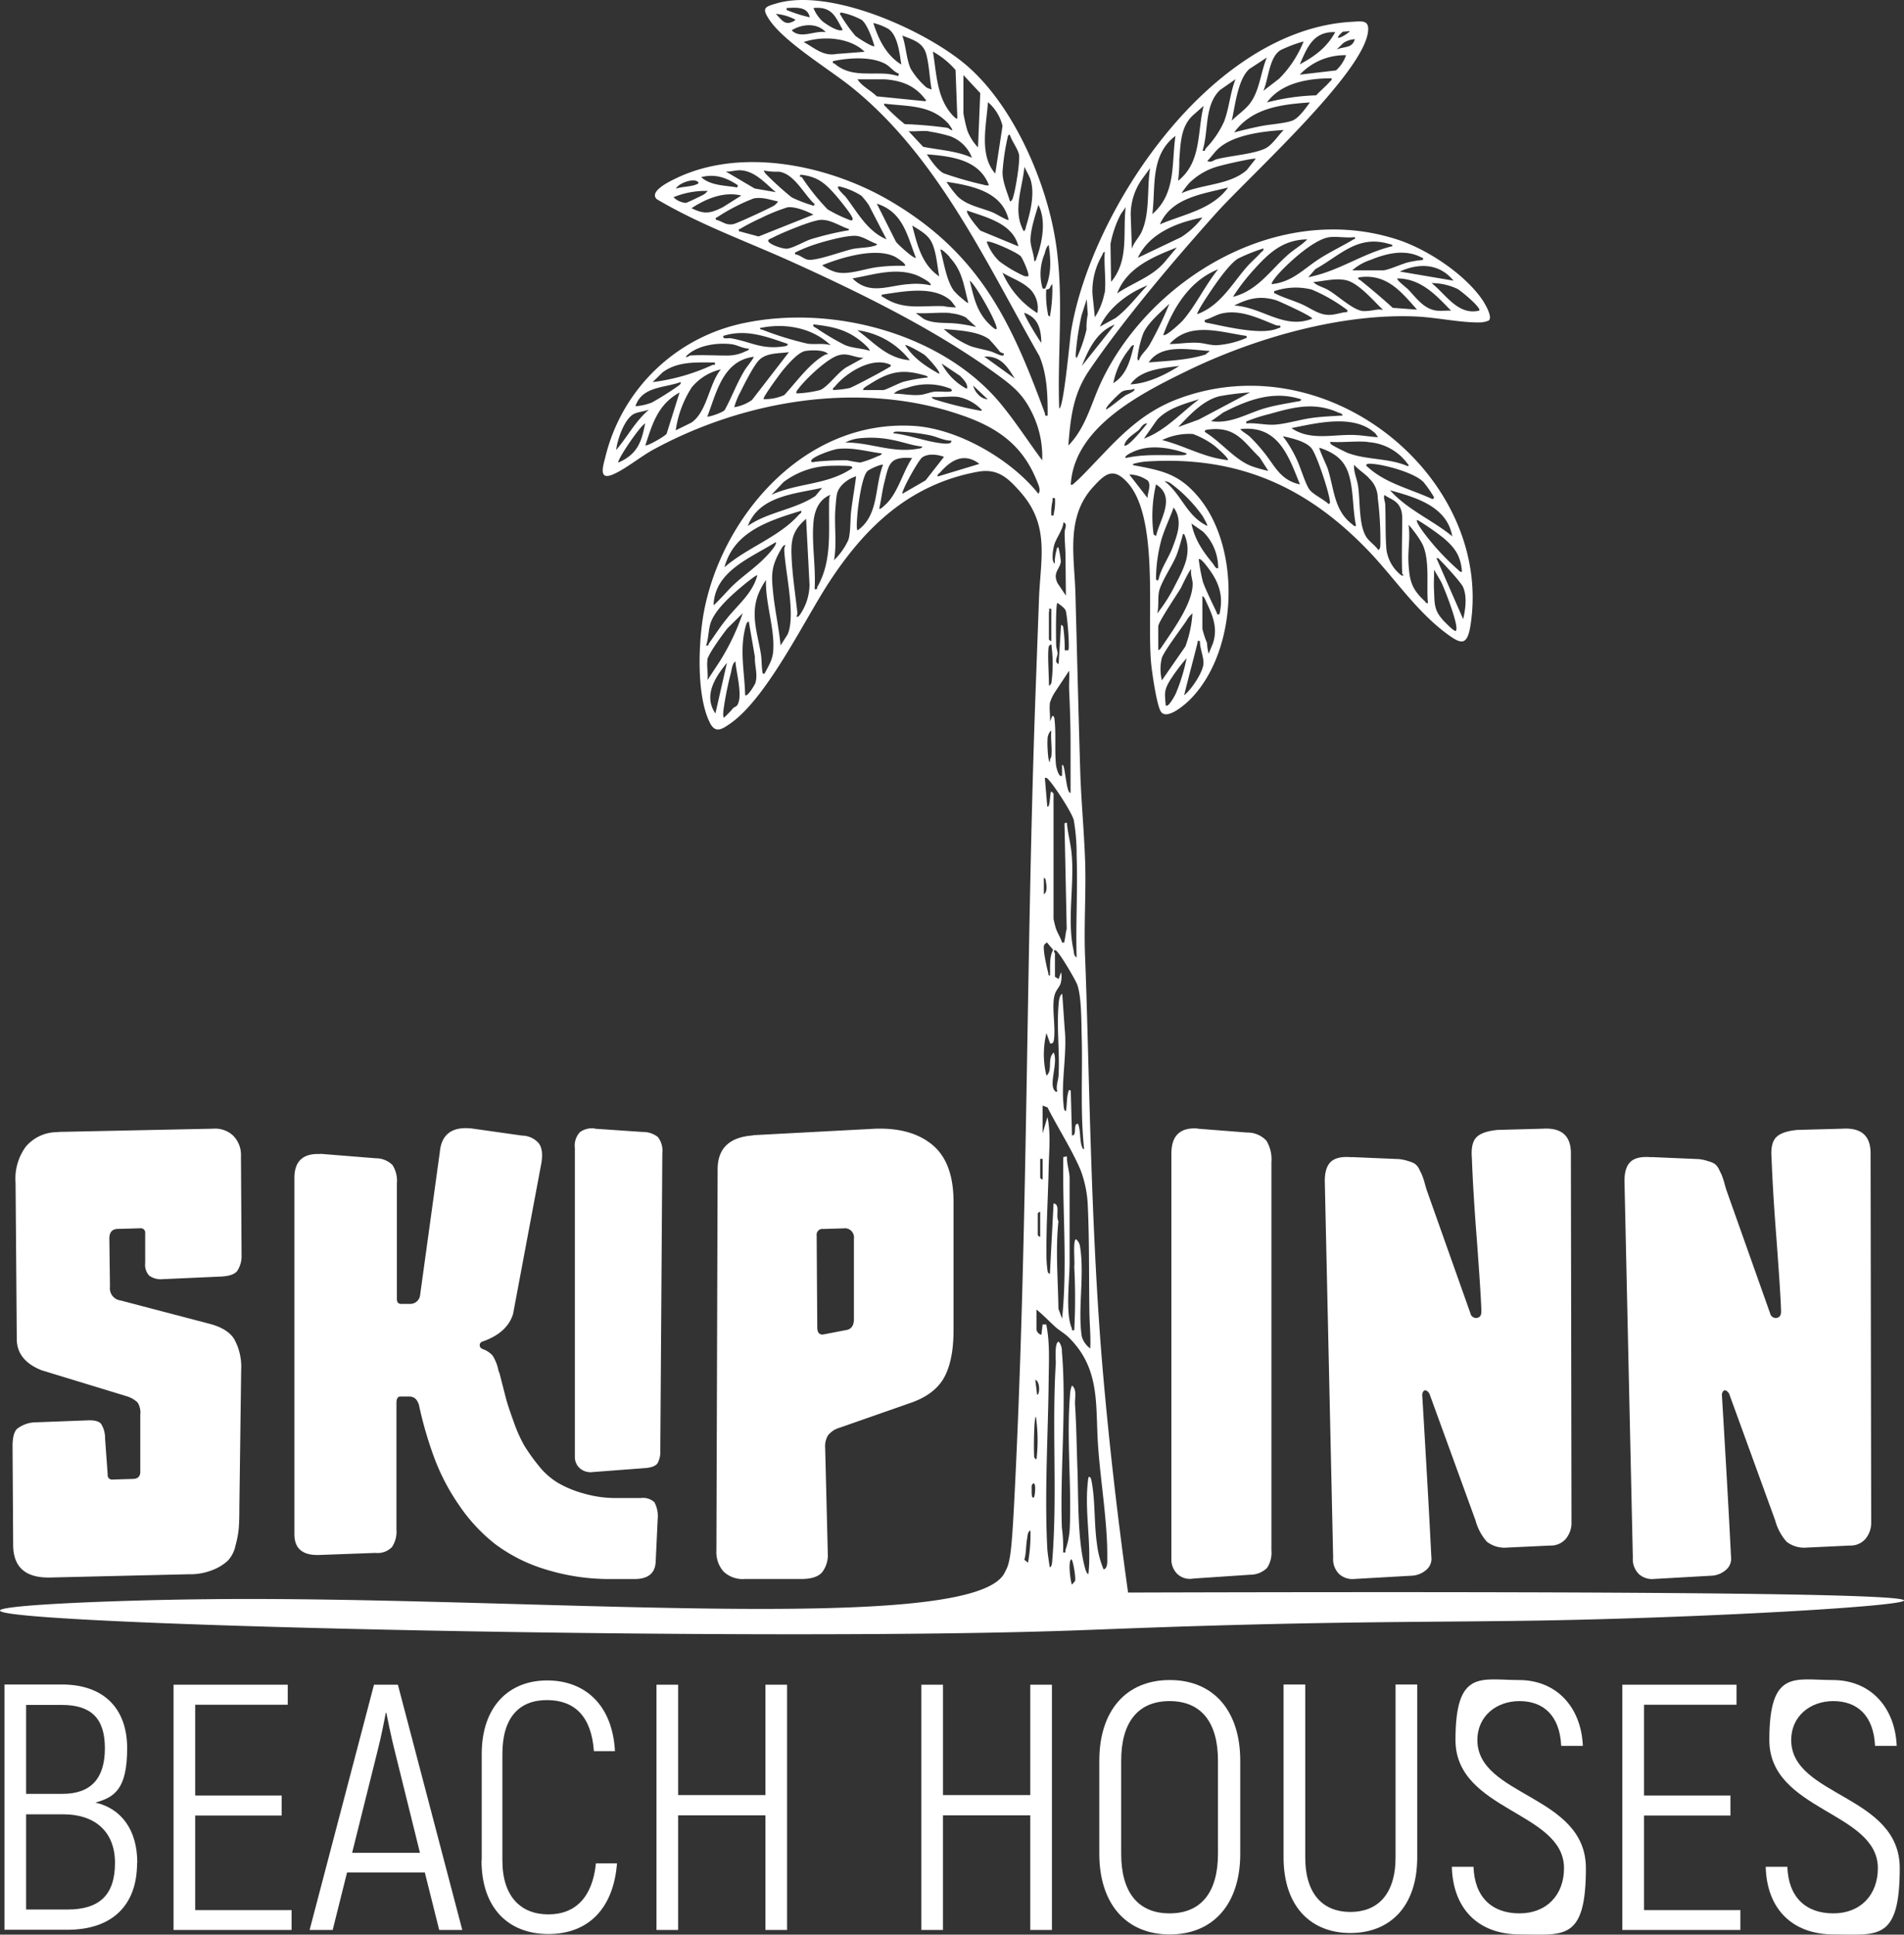 <svg xmlns="http://www.w3.org/2000/svg" width="363.429" height="369.174" viewBox="0 0 363.429 369.174">
  <rect x="0" y="0" width="363.429" height="369.174" fill="#333333" stroke="none"/>
  <g id="Skip-Inn-Beachhouses_logo-White" transform="translate(0 -0.036)">
    <g id="Graphic_Elements" transform="translate(0 0.036)">
      <g id="Group_3" data-name="Group 3" transform="translate(0 0)">
        <path id="Path_1" data-name="Path 1" d="M0,307.37c0-1.121,23.615-2.01,39.385-2.164,60.217-.7,145.828,7.112,152.321-4.947l.5-1c.812-2.01,1.044-5.256,1.7-19.093,2.28-48.854,1.971-97.785,3.71-146.678.232-6.377.464-12.716.7-19.093.271-7.691,2.164-14.069-3.594-20.523-2.28-2.59-4.252-4.483-8-3.826-13.334,2.4-21.876,10.938-28.6,21.3-4.715,7.266-11.827,22.031-18.823,26.823-1.507,1.044-2.744,1.817-3.749-.116-2.706-5.218-2.242-15.769-1.16-21.412,3.44-17.934,19.055-36.641,40.08-35.326,8.542.541,18.668,6.532,23.731,12.948.58-.7-.077-1.933-.387-2.706-2.744-6.648-7.46-9.972-14.378-12.329C164.225,72.607,142,76.4,124.647,85.865c-2.4,1.314-5.45,3.826-7.769,4.754-2.744,1.121-1.7-1.855-1.314-3.44a34.379,34.379,0,0,1,26.514-25.509c17.277-3.594,38.3,2.28,49.163,15.692,2.744,3.363,5.1,7.034,7.691,10.513a18.848,18.848,0,0,0-2.126-9.431c-1.585-3.131-3.363-4.638-6.145-6.687-11.788-8.658-26.2-15.731-39.694-21.837-8.58-3.865-17.509-7.073-25.587-11.866-1.546-1.391,2.126-3.247,3.247-3.788,12.677-6.377,29.684-2.706,41.317,4.136,17.161,10.088,23.113,23.152,29.49,40.467.116.348-.116.58.541.464,0-3.826-.077-7.769-1.585-11.363-10.049-17.586-19.248-37.839-35.636-51.134-4.329-3.517-13.064-8.735-15.924-13.064-1.469-2.242-.889-2.435,1.546-3.131,10.358-2.9,28.292,5.218,36.022,11.788,8.58,7.3,14.533,20.678,16.658,31.268,2.319,11.4.7,22.8,1.121,34.283.85,0,2.048-13.373,2.242-14.571C208.094,40.45,230.9,5.7,258.03,4.2c1.971-.116,3.363-.387,3.092,1.855-.85,8-22.765,27.712-29.065,34.747-8,8.928-17.509,20.137-24.157,29.915-3.092,4.561-3.556,9.044-3.981,14.339,3.285-3.324,4.329-7.923,6.223-12.02,9.16-19.557,33.549-34.669,56.468-27.326,5.8,1.855,12.871,6.571,16.272,11.441.5.734,2.126,3.4,1.275,4.058a4.777,4.777,0,0,1-1.507.348c-3.672.116-8.5-.966-12.329-1.121-14.455-.657-31.114,4.213-43.868,10.436-8.967,4.367-21.064,10.629-22.031,21.142,0,.193-.193.7.309.5a29.23,29.23,0,0,0,2.319-2.2c5.566-5.682,9.933-11.247,17.972-14.223,28.872-10.668,60.063,15.422,55.657,43.288-.657,4.174-1.933,3.556-4.986,1.237-5.45-4.174-9.547-10.242-14.185-15.151-11.672-12.291-24.891-18.552-42.825-17.354a13.513,13.513,0,0,0-2.435.464c-.077.309.425.271.7.348,4.986.928,8,1.662,11.4,5.488,8.658,9.7,8.078,29.606-1.044,38.96-.928.966-4.483,4.136-5.682,2.512-.812-1.082-1.739-7.575-1.894-9.2-.85-9.044,1.546-27.712-4.445-34.476-2.783-3.131-4.329-1.778-6.648.773-5.256,5.759-3.556,13.257-3.363,20.291.309,11.441.58,22.842.928,34.244.193,5.643.734,11.247.928,16.929.193,6.145-.271,12.329,0,18.475.773,18.861,1,52.062,3.479,79.929.928,10.513,2.4,24.543,4.715,41.085,121.13-.348,148.108.541,148.108,1.507,0,1.082-35.6,3.169-66.9,3.788-20.562.387-37.53.116-71.271,1.2-9.276.309-15.885.58-18.127.657C146.755,313.438,0,310.191,0,307.37ZM154.563,3.307c-.464-2.087-2.667-1.817-4.406-1.739-.077.5,0,.348.309.5A26.161,26.161,0,0,0,154.6,3.346h0Zm6.3,2.435c-1.391-2.474-2.01-4.522-5.6-4.174a7.616,7.616,0,0,0,1.585,2.4c.58.541,3.285,2.358,4.02,1.739h0ZM164.5,3.848a13.877,13.877,0,0,0-3.788-1.391c-.309,0-.464,0-.348.309a29.224,29.224,0,0,0,2.9,4.1c.387.348,3.324,2.242,3.633,1.971-.309-1.237-1.391-4.213-2.4-4.986h0ZM151.78,3.771a9.572,9.572,0,0,0-3.71-1.082c.812.7,1.43,1.933,2.628,1.7.193-.039,1.082-.348,1.121-.618h0Zm20.253,8.542c-.309-1.971-.657-5.566-2.474-6.764a10.86,10.86,0,0,0-2.86-1.121c.966,3.053,2.435,6.145,5.334,7.923h0ZM157.616,6.167c-1.662-1.817-4.522-1.585-6.493-.348C152.785,7.559,155.49,5.82,157.616,6.167Zm100.066-.193-1.391.116C253.972,8.216,256.754,6.94,257.682,5.974Zm-2.821.193c-4.252-.155-5.372,3.015-6.764,6.145C251,10.767,253.315,9.028,254.861,6.167ZM177.83,17.144c-.387-2.126-.464-4.561-1-6.648-.58-2.319-2.435-2.821-4.6-3.672.7,1.971.773,4.445,1.585,6.3a14.776,14.776,0,0,0,3.015,3.594c.193.155.734.271,1,.425ZM165.037,9.917c-2.783-2.744-8-3.092-11.634-1.855,1.971,1.044,3.672,2.744,6.184,2.28l5.45-.425Zm93.573-2.4a4.346,4.346,0,0,0-2.164.7l-1.314,1.275c1.507-.657,2.9-.155,3.479-1.971Zm-9.779.425a26.389,26.389,0,0,0-4.406,1.662c-2.2,1.353-2.28,5.566-3.285,7.769l3.015-2.319a21.267,21.267,0,0,0,4.677-7.112h0ZM182.739,22.633l-.348-9.237a16.015,16.015,0,0,0-4.329-3.517c.657,3.749.7,8.078,3.053,11.286.155.232,1.353,1.739,1.585,1.469Zm74.209-12.059a11.759,11.759,0,0,0-8.851,3.71l6.918-.812a7.1,7.1,0,0,0,1.933-2.937h0ZM241.835,11l-3.363,2.2c-2.242,2.01-2.706,7.073-3.363,9.856.966-.966,2.28-1.894,3.131-2.86,2.2-2.474,2.319-6.261,3.594-9.237Zm-70.266,3.092c-1.082-.387-1.623-1.391-2.706-1.933-2.783-1.391-6.841-1.082-9.856-.464-.155.5.155.387.309.5,2.976,2.512,6.3,1.662,10.049,1.933a12.486,12.486,0,0,1,2.087.425l.116-.425h0Zm12.329.232v7.344a29.491,29.491,0,0,0,.734,3.247,9.616,9.616,0,0,0,2.048,3.247l.425-10.358-3.208-3.44Zm70.266.657c-4.561,0-9.624.889-12.329,4.6a42.366,42.366,0,0,1,9.392-1.353c.773-.85,1.855-1.739,2.59-2.59.193-.232.464-.271.348-.657h0Zm-85.263.193h-5.218c.85,1.353,2.512,2.087,3.672,3.247l9.237.928c.348-.193,0-.387-.116-.541-1.933-2.474-4.445-3.4-7.575-3.633Zm66.9,0-2.937,2.048c-3.053,2.937-2.126,7.885-3.324,11.556.618.155.425-.193.618-.425a18.111,18.111,0,0,0,3.479-5.1c1-2.59,1.16-5.527,2.2-8.117h0ZM189.967,33.184l1.391-9.121a8.552,8.552,0,0,0-2.783-4.522c-.271,4.29-1.739,10.088,1.391,13.6Zm60.024-13.6c-5.566.387-11.015,1.082-14.417,5.72,1.739-.464,3.517-.889,5.3-1.237,1.585-.309,4.561-.5,5.875-1.044,1.2-.5,2.512-2.4,3.247-3.4Zm-69.184,3.826c-3.285-3.4-7.575-3.053-12.02-3.594-.116.387.155.425.348.657a38.191,38.191,0,0,0,3.556,3.247,80.353,80.353,0,0,1,8.078.7c.464.077.58.5,1.044.425a8.331,8.331,0,0,0-1-1.469Zm48.931-3.169L228,21.782c-2.667,2.2-2.628,5.527-2.9,8.7a28.585,28.585,0,0,1-.232,4.058c4.522-3.556,3.633-9.353,4.87-14.262h0Zm15.344,4.6c-3.826.232-9.2.85-12.214,3.285-.928.734-1.585,1.817-2.435,2.628.85.387,1.121-.155,1.855-.348,2.628-.657,6.841-.966,9.083-1.971,1.43-.618,2.59-2.59,3.71-3.633h0Zm-67.831.232c-1.2-.116-2.628.077-3.826,0l2.783,2.976c3.092.618,6.416.773,9.315,2.087a7.089,7.089,0,0,0-4.136-4.1,30.428,30.428,0,0,0-4.136-.928h0Zm15.5,13.412c.386-.077.541-.5.618-.812.464-1.353,1.391-6.957,1.121-8.194-.271-1.16-1.391-2.551-1.739-3.749-.348.039-.387.309-.425.58a42.1,42.1,0,0,0-.966,6.571c0,1.894.889,3.788,1.43,5.6Zm27.21,2.4c4.561-3.942,3.633-9.624,4.406-14.919C219.5,29.667,220.616,35.619,219.959,40.875Zm-31.191-5.488c-1.855-4.87-7.034-5.527-11.866-5.914.734,1.082,2.048,3.053,3.247,3.633a69.281,69.281,0,0,0,7.691,2.2,1.9,1.9,0,0,0,.928.077h0Zm50.98-5.063c-.271-.232-6.184,1.121-7.034,1.391a12.6,12.6,0,0,0-5.682,3.208,17.779,17.779,0,0,0-1.507,1.971c3.981-1.778,9.122-1.507,12.445-4.406l1.739-2.2h0ZM195.532,31.87c-.348,4.058-2.319,8.387-.116,12.291.348-.232.348-.58.425-.889.85-2.821,1.778-6.416.773-9.237l-1.082-2.164Zm20.485,15.808c.271-1.237,1.275-2.164,1.817-3.247,1.739-3.633,1.044-8.426,1.7-12.329l-1.662,2.28a11.815,11.815,0,0,0-2.048,6.609l.232,6.687h-.039ZM148.07,36.7c-1.971-1.662-4.058-4.136-6.88-4.174-.928,0-1.739.309-2.667.232l5.527,3.247,4.02.7Zm-2.319-4.174a3.387,3.387,0,0,0,.387.657,59.248,59.248,0,0,0,4.986,4.522,25.733,25.733,0,0,0,3.788,1.469c.348.116.271.271.618-.155-2.087-1.855-3.865-5.836-6.88-6.223a12.237,12.237,0,0,1-2.9-.232h0Zm7.344,1.391a42.373,42.373,0,0,0,4.87,6.068A27.778,27.778,0,0,0,162.138,42c.271.077.541.232.618-.155.077-.58-2.706-3.942-3.285-4.6-1.933-2.2-3.4-3.517-6.609-3.865-.541.425.193.425.271.5h0Zm-12.252,1.469c-2.126-1.43-4.329-2.242-7-1.546,1.817,1.662,4.561,1.546,6.88,1.971l.116-.425h0Zm-7.653-.657c-.773-.773-3.71.271-4.174,1.314,1.2-.425,2.783-.348,3.9-.812.232-.116.58-.193.309-.5h-.039Zm59.328,7.228c-1.237-5.334-6.957-6.493-11.866-7.228a24.415,24.415,0,0,0,2.087,2.744c1.855,1.817,4.522,2.164,6.918,3.169.425.193,2.706,1.546,2.86,1.353h0ZM164.5,37.436a13.862,13.862,0,0,0-4.252-1.817c-1.082-.116,1,1.778,1.16,1.971,2.28,2.976,4.136,6.571,7.807,8.117l-3.4-6.571a15.378,15.378,0,0,0-1.353-1.7h0Zm69.919-1.623c-4.986,1.275-10.783,1.933-13.025,7.034,4.638-1.971,9.972-2.821,13.025-7.034Zm-99.37.657a16.031,16.031,0,0,0-6.493,1.2,3.714,3.714,0,0,0,2.358,1.082c.271-.039,2.976-1.353,3.4-1.585a3.323,3.323,0,0,0,.773-.7h-.039Zm6.493.889c-3.4-.85-6.8.618-9.547,2.4,2.474,1.237,3.594,1,5.991-.193l3.556-2.242h0Zm7,1.121c-1.585-.309-2.976-.889-4.677-.58a36.643,36.643,0,0,0-6.918,3.556c-.193.155-.425,0-.309.5,1.275.309,1.855,1.121,3.324.85.773-.155,6.648-2.9,7.537-3.4a2.334,2.334,0,0,0,1-.928h0Zm26.282,10.745c-1.623-4.1-2.4-8.735-7.46-10.32l3.633,7.228c.271.464,3.517,3.4,3.826,3.092Zm22.572.657c.425-.077.387-.464.5-.734,1.082-3.015,1.817-7.073.309-10.01-.58,1.933-1.507,4.715-1.507,6.687,0,1.314.7,2.744.7,4.058Zm-56.314-5.72,3.71,1,10.474-4.174c-1.275-.657-3.479-1.585-4.947-1.391a33.914,33.914,0,0,0-5.063,2.048,41.174,41.174,0,0,0-3.9,2.01c-.193.155-.425,0-.309.5h0Zm71,9.663c3.479-4.136,2.2-9.392,2.783-14.262l-.966,1.391a20.75,20.75,0,0,0-1.933,5.643l.116,7.266h0Zm-17.7-6.8c-1.044-4.29-5.952-5.488-9.779-6.8-.348.425,2.048,3.363,2.551,3.826l7.189,2.976Zm35.133-5.488c-4.947.966-10.165,3.053-12.329,7.691l8.271-3.942a15.648,15.648,0,0,0,4.058-3.749h0Zm-67.484,2.2c-1.739-.541-3.479-1.855-5.45-1.739-1.662.116-7.382,2.474-9.044,3.363-.271.155-1.044.348-.889.7.271.657,2.783,1.507,3.594,1.43,1.121-.116,3.247-1.353,4.445-1.778a60.782,60.782,0,0,1,6.841-1.662c.232-.039.58,0,.5-.271h0Zm17.238,9.006c-.387-2.01-.541-4.793-1.507-6.609-.734-1.391-2.319-2.242-3.633-3.053.928,3.556,1.778,7.382,5.1,9.663h0ZM167.395,46.6c-1.2-.387-2.59-1.391-3.865-1.546-1.739-.193-6.068,1-7.846,1.585a27.855,27.855,0,0,0-3.594,1.43c-.232.155-.387,0-.309.5.812.077,1.585.812,2.319,1,1.469.387,6.648-1.585,8.619-2.01,1.275-.271,2.9-.232,4.058-.58.271-.077.58-.077.618-.425h0Zm91.176-1.314c-1.546.193-3.169-.155-4.754,0-2.937.348-7.73,4.754-9.663,6.88-.271.271-1.623,1.855-1.391,2.087,3.865-.387,6.029-2.86,9.006-4.793,2.164-1.391,4.406-2.435,6.532-3.71.232-.155.425,0,.309-.5h0Zm-9.044.425c-4.715.077-7.382,2.667-10.242,5.836a37.863,37.863,0,0,0-3.942,5.14c4.754-1.2,7.228-5.218,10.59-8.117,1.16-1,2.551-1.778,3.594-2.86Zm-54.768,3.169c-.657-.7-6.029-3.131-6.416-2.706a9.54,9.54,0,0,0,2.435,3.749,25.575,25.575,0,0,0,4.715,2.783,1.717,1.717,0,0,0,.773.039c.309-.271-1.044-3.4-1.469-3.865h-.039ZM265.8,47.021c0-.348-.348-.348-.618-.425-6.068-1.817-9.392,2.2-14.107,4.793l-1.353,1.546c5.8-1.121,10.358-4.561,16.04-5.914Zm-66.324,8.117c1.237-2.667,1.121-5.488.7-8.348-.464.309-.657,1.237-.812,1.739a9.886,9.886,0,0,0-.464,6.145c.116.387.039.5.58.425Zm13.76.889c3.131-2.126,6.764-3.169,9.2-6.145l2.2-2.628c-4.715,1.855-9.547,3.9-11.4,8.774Zm15.344,3.942c4.329-1.623,6.532-5.682,9.315-8.89.812-.966,1.933-1.894,2.783-2.86.232-.232.58-.348.464-.773a34.978,34.978,0,0,0-4.831,1.933c-1.971,1.237-4.909,5.72-6.223,7.73-.232.348-1.7,2.667-1.546,2.821h0Zm-47.308-10.9c-.193-.232-1.546-1.623-1.778-1.391.657,2.319,1.121,5.8,2.551,7.807a12.46,12.46,0,0,0,1.623,1.546c.155.116,1,.928,1.16.773-.889-3.285-1.082-6.068-3.594-8.7Zm29.606,6.841c.271-2.474-.193-5.3,0-7.807-.386.039-.386.464-.541.7a13.607,13.607,0,0,0-1.817,7.3l.464,4.483a13.365,13.365,0,0,0,1.855-4.715h0ZM172.729,50.77c.387-.348-1.662-1.623-1.971-1.778-3.749-1.778-10.165.193-13.837,1.662a8.645,8.645,0,0,0,2.4,1.237c2.435.773,5.6-.58,8.233-.889a33.481,33.481,0,0,1,5.218-.232h-.039Zm85.379.85h5.914c.85,0,3.594-1.237,4.677-1.507a18.125,18.125,0,0,1,2.9-.464c.077-.5,0-.348-.309-.5-3.092-1.623-6.609-.773-9.624.464a10.025,10.025,0,0,0-3.556,2.01h0Zm19.325,1.971c-2.628-3.247-6.493-3.44-10.242-1.739Zm-44.912-2.164c-5.488,2.164-8.619,7.421-10.474,12.523.425.425,3.363-2.358,3.71-2.744,2.512-2.9,4.29-6.764,6.764-9.779h0ZM177.6,54.48c.464-.5-2.474-1.894-2.86-2.01-3.981-1.391-8.078,0-12.02.7,3.324,3.285,6.88,1.314,10.822,1.082a12.922,12.922,0,0,1,4.058.232h0Zm18.784.541c-1.314-1.237-3.479-2.01-5.025-2.937a17.059,17.059,0,0,0,6.648,7.691,5.18,5.18,0,0,0-1.585-4.754h0Zm74.093,4.1c-3.015-3.4-5.836-7-11.17-6.145-.155.5.116.348.309.5,2.164,1.739,4.174,3.44,6.223,5.3l4.638.348h0Zm6.493.193c-2.821-2.9-5.682-6.107-10.242-6.145-.271.232,1.739,1.778,2.01,2.048,1.585,1.623,3.015,3.826,5.566,4.1.85.077,1.817-.039,2.667,0h0Zm-13.025-.193c-1.739-1.623-4.561-5.025-6.957-5.6-1.933-.464-4.329.155-6.3.348.734.734,1.933.966,2.9,1.546,1.739,1,4.87,3.981,6.725,3.981s2.435-.464,3.594-.232h0ZM190.2,62.829c.5-.541-3.9-8.426-5.1-9.237.734,2.937,1.2,5.566,3.363,7.923.193.193,1.507,1.585,1.739,1.314Zm92.143-3.517c.5-.5-3.479-3.788-4.136-4.136a11.571,11.571,0,0,0-4.947-1.121c2.706,2.126,5.025,6.223,9.083,5.256h0ZM200.4,60.433a29.741,29.741,0,0,0,.464-6.145c-.58.387-.193.928-1.16,1a18.324,18.324,0,0,0,.271,4.367c.077.309,0,.7.464.773H200.4Zm18.629-5.952c-3.749,1.507-7.46,4.29-9.083,7.885l3.015-1.662c2.358-1.778,4.058-4.136,6.068-6.223h0Zm38.148,5.063c.077-.387-.116-.425-.386-.618a31.079,31.079,0,0,0-6.416-3.633,12.514,12.514,0,0,0-7.15.309c-.077.5,0,.348.309.5,1.314.7,3.44,1.314,4.909,1.971,1.778.773,3.285,2.087,5.3,2.048,1.16,0,2.319-.5,3.44-.541h0ZM181.5,57.418c-3.363-2.976-9.083-1.739-13.18-1.16-.116.541.116.348.309.5,3.788,2.512,7.189,1.546,11.441,1.7a12.685,12.685,0,0,0,2.435.232c-.348-.348-.7-.966-1-1.237Zm68.952,3.44c.309-.348-6.261-3.324-6.841-3.517-3.053-.928-5.256-.387-8.039,1,5.3.271,9.508,4.638,14.88,2.512Zm-44.912,7.46a28.832,28.832,0,0,0,1.855-5.411,11.918,11.918,0,0,1,.232-2.86l-.193-2.937-1,3.131a54.844,54.844,0,0,0-1.082,7.073c0,.232-.155,1.044.232,1h0Zm11.866.464c.348-1.121,1.314-1.778,1.971-2.86A67.9,67.9,0,0,0,223.206,58c-1.623,1.585-3.981,3.517-4.947,5.566a19.6,19.6,0,0,0-1.082,4.252c0,.232-.232,1,.193.966h0Zm26.978-6.609a2.452,2.452,0,0,1-.928-.116c-3.208-1.275-6.687-3.015-10.242-2.2-1.082.232-2.164.966-3.247,1.237-.116.5.193.5.618.58,3.479.7,10.436,2.435,13.45.966.232-.116.425.116.348-.464h0Zm-62.923-2.4c-2.087-.193-4.483.155-6.648,0l1.507,1.121c1.855.966,4.174.657,6.3.889a29.8,29.8,0,0,1,3.71.657l-2.01-1.855a8.049,8.049,0,0,0-2.9-.773h0Zm17.315,5.682c-.077-2.474-.5-4.754-3.247-5.72C195.3,59.969,198.276,64.916,198.779,65.457ZM165.965,67c.271-.232-1.16-1.469-1.391-1.662-2.86-2.4-5.566-2.976-9.315-3.4-.116.464.232.5.541.7a49.626,49.626,0,0,0,5.411,3.208c1.507.657,3.169.618,4.754,1.121h0Zm46.806-5.025c-3.44,1.353-5.063,4.831-6.261,7.885Zm-54.226,3.942c-3.517-3.363-8.7-4.29-13.489-3.285-.039.309.387.271.618.387a61.632,61.632,0,0,0,8.426,2.59c1.585.232,2.937-.155,4.445.309Zm30.379-1.044c-2.087-1.662-6.145-1.817-8.774-2.048a17.732,17.732,0,0,0,5.063,3.247c1.082.387,2.628.657,3.826,1,.657.193,1.662.734,2.164.812.425.077.5-.309.348-.425a1.518,1.518,0,0,1-.7-.309,27.831,27.831,0,0,0-1.933-2.242h0Zm-15.267,3.9a15.147,15.147,0,0,0-10.01-5.72C166.892,65.418,169.25,68.395,173.656,68.781Zm64.237-4.638c-5.063-.734-10.745-2.783-14.648,1.546,1.817,0,3.633-.348,5.488-.232,1.2.077,2.164.464,3.479.464a17.04,17.04,0,0,0,5.411-1.275c.271-.155.387,0,.309-.5h0Zm-87.5,1.546c-4.02-1.391-8.039-2.937-12.329-1.546-.193.734.928.348,1.507.464,4.058.734,5.72,2.2,10.242,1.507.271-.039.541-.155.58-.425Zm-18.745,2.2c2.2-.155,4.754,0,7,0a7.8,7.8,0,0,0,3.749-.85c.232-.077.541-.155.58-.464-1.16,0-2.28-.734-3.4-.85-2.86-.348-6.764.271-8.7,2.4.348.155.657-.193.812-.232Zm47.617,3.517c.348-.425-2.28-3.208-2.783-3.633-.464-.348-3.479-2.087-3.71-1.855,1.623,2.512,3.9,4.02,6.532,5.488h0Zm37.22-5.488c-.5-.116-.773.58-1.044.889a14.872,14.872,0,0,0-2.937,6.339c2.59-1.546,3.285-4.6,3.942-7.228h0ZM230.9,67c-3.865-.193-9.2-1.469-11.634,2.2,3.633-.309,7.382-.425,10.822-1.507l.812-.657h0Zm-72.817.657c-.618-.928-3.247-.812-4.29-.657-1.43.193-3.517,2.667-4.406,3.749-.425.5-3.9,5.218-3.633,5.45a9.1,9.1,0,0,0,3.942-.773c2.242-2.4,4.677-5.875,7.575-7.575a1.521,1.521,0,0,1,.812-.232h0Zm-7.46-.425c-1.855.271-4.29.077-5.72,1.507-1.044,1.044-2.86,4.638-3.556,6.068a14.254,14.254,0,0,0-1.2,2.937,8.038,8.038,0,0,0,3.4-1.391l7.073-9.16h0Zm14.185,1.082c-2.01-.039-3.092-1.16-5.141-.348-2.164.889-5.8,4.329-7.189,6.145-.232.309-.541.58-.464,1a21.23,21.23,0,0,0,4.561-.657c1.623-.734,3.479-3.594,5.256-4.483l3.015-1.662h0Zm-20.949-.193c-5.952.773-7.112,6.957-8.851,11.4.193.155,3.092-.773,3.363-1.314,1.353-2.474,2.319-5.179,3.826-7.614.193-.348,1.817-2.358,1.662-2.474h0Zm49.82,4.136c-1.391-2.242-2.628-4.329-5.8-4.174Zm-57.241-3.053c-3.479,0-7.073-.271-9.972,1.894l-1.894,1.855a38.687,38.687,0,0,0,11.363-3.247c.309-.155.657.155.5-.5Zm33.51.425c-3.517-1.623-8.5,1.585-10.59,4.174-.193.232-.464.271-.348.657a17.937,17.937,0,0,0,3.208-.387c.618-.193,6.841-3.479,7.46-3.942.193-.155.425,0,.309-.5h0Zm13.18,2.048-3.4-2.28a11.548,11.548,0,0,0,4.793,4.831c.425-.812-.773-1.971-1.353-2.551h-.039ZM225.1,69.863c-3.247.425-7.382.7-9.315,3.517C219.032,73.226,222.433,71.564,225.1,69.863Zm-87.5.657a10.14,10.14,0,0,0-5.566,3.44,20.288,20.288,0,0,0-3.053,8.194l2.976-1.469c3.015-2.01,3.363-7.421,5.643-10.165Zm27.21,3.942h3.826c.387,0,3.092-1.391,3.865-1.585a30.973,30.973,0,0,1,4.6-.812c0-.309-.7-.425-.966-.5-4.252-1.2-6.687-.425-10.242,1.855-.193.116-1.43.812-1.082,1.044h0Zm-43.482,3.092a10.988,10.988,0,0,0,3.092-.7,57.5,57.5,0,0,0,5.025-3.169c.271-.232.58-.348.464-.734-3.247,1.16-7.344.812-8.619,4.6h0Zm60.256-3.285A11.834,11.834,0,0,0,173.27,74c-.812.232-2.126.5-2.628,1.16,1.662,0,3.324.386,4.986.232.966-.077,1.894-.541,2.821-.618s1.894.077,2.783,0c.309-.039.657-.116.348-.425h0Zm6.957,1.971-2.783-2.628a3.561,3.561,0,0,0,.928,1.662,2.748,2.748,0,0,0,1.894.966Zm22.572,1.971c1.314-.812,2.435-1.855,3.749-2.744.232-.155,2.048-.812,1.623-1.237-.812.348-1.469.077-2.319.541-.425.232-3.363,3.053-3.015,3.4h0Zm-87.93,6.8c.348.232,3.749-1.739,4.058-2.2l2.474-7.885c-4.174,2.319-5.179,5.991-6.532,10.088h0Zm115.41-10.088a49.788,49.788,0,0,0-5.875.734c-3.169.812-5.72,3.672-7.846,5.875l3.942-1.43,9.779-5.179Zm9.779,1.314c-5.372-1.739-10.2.116-14.88,2.512l-2.319,1.662c3.826.541,6.8-1.469,10.281-2.474,2.01-.58,4.058-.889,6.107-1.275.348-.077.734,0,.812-.425h0Zm-65.512-.464c-1.507-.193-3.44.155-4.986,0,.039.348.425.425.7.541a73.694,73.694,0,0,0,8.5,2.087c.155,0,.387.039.348-.116a8.509,8.509,0,0,0-4.522-2.512h0Zm45.955.464c-2.821.889-5.875,1.7-7.923,3.865l-2.551,3.633c4.174-1.546,7.034-4.909,10.474-7.46h0Zm27.442,3.053c-.077-.386-.464-.386-.734-.5-4.6-2.087-8.542-1.082-13.141.232a31.086,31.086,0,0,0-4.174,1.314c-.271.155-.387,0-.309.5,1.855-.155,3.633.348,5.45.232,2.2-.155,4.754-.966,7.034-1.275,1.933-.271,3.942-.348,5.914-.464h0ZM123.874,78.212c-.85.309-2.01.425-2.783.773-1.894.85-3.285,5.025-3.479,6.918,2.164-2.512,3.672-5.527,6.261-7.691Zm138.6,4.483c-4.058-3.71-11.093-1.933-15.963-.966,3.594,2.474,7.962,1.16,11.982,1.314,1.43.039,3.092.348,4.522.425a9.716,9.716,0,0,0-.541-.812h0ZM118.038,88.3c3.633-1.585,4.445-3.981,5.1-7.46-1,.5-5.45,7.073-5.1,7.46Zm100.993-7.46c-.928-.039-1.2.85-1.739,1.314-.966.812-2.319,1.507-2.706,2.86.657.618,4.02-3.749,4.406-4.174h0Zm23.036,9.006-1.623-2.512C237.391,84.4,236,81.5,231.013,81.961c-.618.039-1.546.193-.734.7,3.053,1.971,5.527,5.179,8.658,6.339a25.315,25.315,0,0,0,3.131.889h0Zm6.068,2.628c-2.126-5.218-4.058-11.4-11.4-10.552.5.58,1.391,1,1.933,1.546a33.714,33.714,0,0,1,2.474,2.744c2.126,2.551,3.131,5.45,7,6.261Zm-66.556-8.348c-1.353,0-2.628-.7-3.942-1a37,37,0,0,0-6.184-.734c-.425,0-.734-.039-1,.309,2.9.309,5.952,1.469,8.735,1.855.5.077,2.59.425,2.4-.425Zm52.8,3.749c.348-.309-2.319-2.59-2.667-2.86a16.258,16.258,0,0,0-4.02-2.164,11.957,11.957,0,0,0-5.875,1.16c4.329,1.082,8,3.363,12.561,3.826h0Zm10.474-4.6a22.418,22.418,0,0,1,2.512,4.1c.85,1.662,1.662,4.677,2.512,5.991.618.966,2.86,1.971,3.71,2.86.425-.271.271-.309.232-.657-.155-1.7-2.435-8.58-3.44-9.933s-3.865-2.01-5.527-2.358h0Zm-68.875,1.971c-1.894-.193-3.672-.889-5.527-1.237A20.262,20.262,0,0,0,163.8,83.7a7.48,7.48,0,0,0-2.435.773c4.831,0,8.89,2.048,13.8,1.2.271-.039.889-.077.85-.425Zm85.069-.889c-2.28-.193-4.793.155-7.112,0-.077.386.116.425.387.618.387.271,2.4,1.275,2.86,1.469,3.595,1.391,7.923.966,11.518,2.551.348-.155.116-.271,0-.425a10.108,10.108,0,0,0-7.653-4.174h0Zm-34.553,2.2c-3.324-1.121-7.228-1.817-10.513-.155-.193.077-1.469.7-1.121,1.044,3.556-.812,7.189-.5,10.783-.541.193,0,.928-.039.85-.348Zm32.35,13.837c-.657-3.053-.464-6.223-1.237-9.276-.773-3.131-2.628-4.6-5.759-5.643-.155.155,1.353,3.324,1.546,3.9,1.275,3.788,1.16,8.039,4.715,10.706.232.193.309.425.7.309h.039ZM168.322,86.56c-2.86-.348-5.527-1.2-8.464-.85-.889.116-4.947,1.469-5.025,2.28,0,.425.7.155.85.155a52.065,52.065,0,0,1,6.029-.271,22.767,22.767,0,0,0,2.512.425,20.233,20.233,0,0,0,3.208-1.16c.271-.116.889-.271.889-.58Zm11.866.657c-1.2-.464-3.053-.7-4.174.116-.734.541-4.058,6.532-3.749,6.918l4.406-2.551,3.517-4.483h0Zm-6.068.232c-4.406-.348-4.445,1.2-5.3,4.561-.425,1.662-.618,3.44-1,5.1.232.232,1.2-.812,1.391-.966,2.242-2.242,3.131-6.068,4.87-8.658h0Zm12.793,1.082c-2.9-2.2-5.411-.7-7.46,1.662-.232.232-.58.348-.464.773l7.923-2.4h0Zm84.644,3.363c-1.739-1.7-7.614-3.324-10.049-3.363-.387,0-.541-.039-.773.309,3.479,3.4,8.31,4.406,12.716,6.455l.309-.309a21.446,21.446,0,0,0-2.164-3.092h-.039Zm-103-3.131c-.271-.271-2.706.85-3.015,1.2-1.044,1.121-1.7,6.261-1.855,7.885-.039.541-.309,3.169,0,3.4,4.136-2.9,3.208-8.387,4.87-12.523h0Zm92.722,2.474c-.85-.889-2.01-1.585-2.821-2.512-.116,1.314.58,2.744.773,4.1.425,2.783.077,7.575,1.662,9.817.5.734,1.662,1.546,2.2,2.358.387-.271.348-.58.387-.966a63.093,63.093,0,0,0-.5-8.967,5.165,5.165,0,0,0-1.7-3.788h0Zm-99.138-2.28a41.882,41.882,0,0,0-4.406,0,15.5,15.5,0,0,0-8.155,3.053l-2.319,2.435c5.063-2.28,10.552-1.855,15.228-4.947.464-.309,0-.5-.348-.541Zm56.816,2.706a6.128,6.128,0,0,0-3.4-1.082l3.479,4.483c0-1.121.85-2.59-.077-3.44h0Zm-55.541-.734c-1.585.464-3.363,1.817-3.672,3.44-.155.773-.232,2.164-.309,3.015-.193,3.169.309,6.416-.232,9.547a12.8,12.8,0,0,0,2.744-3.9c.464-1.623.309-3.942.541-5.643.271-2.164.657-4.329.928-6.493h0Zm67.02,9.469c.116-.155-.734-1.623-.889-1.894a27.732,27.732,0,0,0-6.029-6.184,2.427,2.427,0,0,0-1.237-.464c3.324,2.59,4.174,6.609,8.155,8.542Zm-9.779,1.971c.7-3.247,3.9-7.46,0-9.895a26.426,26.426,0,0,0-.464,9.547l.464.309h0Zm-63.734-9.237c-5.372,1.16-12.02,1.585-14.185,7.266,3.9-2.706,8.967-3.092,12.909-5.72l1.275-1.546Zm120.28,9.237c-1-5.643-6.8-7.382-11.866-8.774C268.62,97.305,273.374,99.238,277.2,102.368ZM158.544,94.445c-2.164.85-3.015,2.9-3.247,4.986-.425,4.252.464,8.735.193,13.025.657.116.387-.193.541-.464,2.937-5.14,2.048-11.015,2.242-16.774a1.8,1.8,0,0,1,.232-.773h.039Zm109.11,15.074c-.155-3.44,0-7.073,0-10.552s-2.319-3.556-3.363-4.483c-.309.541.116,1.237.116,1.855.116,2.744,0,5.875.232,8.58a7.5,7.5,0,0,0,2.9,4.947c.7.039.116-.232.116-.348h0ZM201.368,95.1c-.7-.116-.387.155-.464.541a9.427,9.427,0,0,0-.232,2.744c.657.116.387-.116.5-.5a9.567,9.567,0,0,0,.193-2.783Zm19.75,15.615c.425-2.126,1.894-4.1,2.667-6.145.966-2.512,2.01-5.256.232-7.691-.7,1.971-1.662,3.981-2.28,5.952a29.343,29.343,0,0,0-1.082,7.537c0,.425.271.541.425.309h0Zm-82.828-2.435c4.29-3.749,10.436-5.759,14.185-10.01.232-.232.58-.348.464-.773-6.339,1.933-12.793,4.02-14.648,10.745Zm13.721,9.431c.425.077.464-.116.657-.348a10.367,10.367,0,0,0,1.855-5.682l-.657-12.639c-2.474,2.126-2.9,3.865-2.783,6.918.116,3.633.734,7.421,1.121,11.054a1.447,1.447,0,0,1-.193.7h0ZM275.5,102.677a48.2,48.2,0,0,0-4.909-3.4c-.193,0-.155.193-.116.309.387,1.16,2.783,4.02,3.71,5.063a50.249,50.249,0,0,0,4.058,4.058c.271.193.387.541.812.425-.232-3.015-1.314-4.561-3.594-6.493ZM203.456,113.77l-.077-7.575c0-1.507-.193-3.053-.155-4.638,0-.657.618-1.507-.232-1.855-.116,1.469-1.43,3.053-1.778,4.367-.193.734-.618,3.092.116,3.517a9.045,9.045,0,0,1,.309-2.474c.077-.232.039-.657.387-.618a16.509,16.509,0,0,1,.464,2.706c-.193,1.507-1.623,2.087-.618,4.136l1.585,2.358h0Zm29.065-5.256a9.724,9.724,0,0,0-2.9-7.034l-2.2-1.546c.618,3.053,2.126,5.256,4.1,7.653.271.348.5,1,1,.889h0Zm40.042,6.571c-.348-3.363.464-8.5-1.2-11.479a20.133,20.133,0,0,0-2.512-3.44c.387,2.4-.155,4.87,0,7.382.193,3.285.58,4.87,3.092,7.189.193.193.193.464.657.387Zm-51.676,2.01a29.979,29.979,0,0,0,3.363-5.3c1.662-3.208,3.4-6.223,1.778-9.856-.348-.039-.309.387-.387.618-.348,1.2-.657,2.4-1.121,3.556-.812,1.971-2.9,4.986-3.285,6.8-.271,1.353,0,2.821-.348,4.174h0Zm-80.663-5.643c1.971-1.817,4.252-3.324,6.107-5.334.387-.386,2.087-2.2,1.739-2.628-4.947,3.092-11.672,5.566-11.866,12.059,1.391-1.237,2.667-2.86,4.02-4.1h0Zm9.7-7.344c-.348-.348-1,1.044-1.121,1.237-1.7,3.092-1.546,4.677-1.2,8.078.348,3.247,1.082,6.532,1.391,9.779l1.353-2.126c1.585-3.71-.5-11.943-.657-16.233a2.565,2.565,0,0,1,.232-.773h0Zm129.363,14.069c.425-1.817.773-4.252,0-6.068-.386-.928-3.479-4.252-4.329-5.1-.232-.232-.348-.541-.773-.464l5.1,11.634h0Zm-46.535-.889c.812-3.479,0-6.029-2.126-8.851-.232-.309-1.43-1.971-1.817-1.7a33.422,33.422,0,0,0,.812,4.367c.58,1.623,1.855,4.174,2.628,5.836.116.271-.116.386.5.309h0Zm-11.634,6.8c.387-.116.58-.58.812-.889,2.087-3.092,5.72-8.078,5.72-11.75,0-.812-.464-1.817-.271-2.744-.193-.232-1.817,3.208-1.971,3.517-.7,1.2-4.329,6.532-4.329,7.344v4.483h0Zm56.777-3.71c.7-.734-2.2-8.078-2.821-9.315l-1.353-2.319c.039,1.275-.077,2.59,0,3.865.116,2.976,0,4.058,2.2,6.261.232.232,1.739,1.778,1.971,1.546h0ZM144.552,109.828c-.155-.155-1.739,1.16-1.971,1.314-2.4,1.971-6.261,5.179-7.034,8.078-.348,1.314-.309,2.706-.773,3.981.618.116.387-.193.58-.425,1.121-1.585,2.164-3.208,3.4-4.715,2.126-2.667,4.909-4.831,5.8-8.233h0Zm1.43,18.668c.812-1.585,1.546-2.628,1.623-4.483.232-4.252-1.546-9.006-1.391-13.3a13.232,13.232,0,0,0-1.585,3.015c-1.353,3.865,0,7.3.618,11.17.155,1.044.116,2.2.271,3.285.039.309.116.618.464.309h0Zm83.523-14.726v6.261a18.333,18.333,0,0,0,.889,2.706,9.749,9.749,0,0,0,.309,2.048l.812-1.971c.966-2.86,0-5.256-1.237-7.846-.155-.348-.387-1.044-.734-1.16h0Zm-25.587,10.32c.309-.271-.193-6.648-.5-7.537-.155-.464-1.121-1.16-1.585-1.469-.348.232-.271,7-.232,8.039,0,.541.232,1,.271,1.546,0,.7-.734,1.7.193,2.087l.464-7.46c.425.077.425.425.464.773a28.261,28.261,0,0,1,.232,4.058h.7Zm-3.247-7.885h-.464c.155.309,0,.58,0,.773v5.063c0,.039.309.348.464.348v-6.184Zm-65.628,9.779c-.193,1.121.155,2.667,0,3.826l2.358-3.594a44.194,44.194,0,0,0,4.367-9.16l-2.9,2.86c-.85,1.044-3.672,4.909-3.865,6.029h0Zm86.77,3.826,4.445-6.416a22.122,22.122,0,0,0,1.353-6.3,4.611,4.611,0,0,0-1.16,1.43c-1.044,1.507-4.174,5.682-4.677,7.034a8.949,8.949,0,0,0,0,4.29h0Zm-79.581,2.86c.425.464,1.817-1.971,1.933-2.242.541-1.7-.155-3.363-.077-5.063l-1.16-6.725c-.387.077-.5.541-.58.85-1.237,4.483-.232,8.658-.116,13.18h0Zm86.809-10.32c-.618-.039-.387,0-.464.348-.812,3.324-1.739,6.648-2.551,10.01,1.391-1.082,3.479-4.252,3.672-5.875.155-1.275-.7-3.092-.657-4.445h0Zm-28.833.966c-.309,1.16,0,5.3,0,6.8s.309.348.464.348a26.791,26.791,0,0,0,0-7.46c-.039-.077-.425.232-.464.348h0Zm22.34,11.325c.464.5,1.778-2.01,1.894-2.28a34.6,34.6,0,0,0,2.048-6.725,35.62,35.62,0,0,0-3.131,4.174c-1.2,1.971-1.044,2.512-.85,4.831h0Zm-82.557.5c.155-.193.541-.232.734-.541,1.121-1.662-.232-6.339-.348-8.348-.541.309-.7,1.391-.812,1.971a62.469,62.469,0,0,0-1.507,7.575c0,.348-.077.928.116,1.2a16.759,16.759,0,0,0,1.817-1.894h0Zm-1.237-8.619c-2.28,2.783-4.522,6.261-2.2,9.663Zm61.647,7.807c-.155,1.044.116,2.319,0,3.4l.464-1.082c.348-.039.425.58.425.773.309,2.744,0,5.759.271,8.542,0,.309.541,2.628,1.16,2.087v-1.971c.58-.812.734,5.45,1.623,5.256v-9.353c0-3.44-.116-6.88-.271-10.32-.039-1.2.077-2.435,0-3.633l-2.821,4.252a8.4,8.4,0,0,0-.889,2.01h0Zm.271,10.088c.193-1.546-.155-3.363,0-4.947-.348.077-.657.966-.7,1.237a16.532,16.532,0,0,0,0,2.4c0,.232.155,2.706.464,2.28-.155-.387.193-.734.232-1h0Zm.425,7.034v23.925c0,.116.309,1.353.387,1.623.271.966.966,1.933,1.237,2.9.618.039.387,0,.464-.348.193-.734.193-1.507.425-2.242l-.425-20.176.464-.116c.155,2.087.773,4.136.928,6.261.464,5.8-.889,12.445.309,17.934.116.464.039,1.275.618,1.507-.193-6.455.232-12.987,0-19.441a38.228,38.228,0,0,0-.541-6.725c-.387-1.507-3.594-6.377-4.715-7.614-.232-.232-.348-.541-.812-.464l.464,5.488c.309.039.348-.387.387-.618.155-.7.155-1.546.309-2.242.039-.077.425.232.464.348h0Zm-1.855,19.209c.734-.348.5-1.817.386-2.474,0-.193-.116-.657-.386-.618v3.092Zm1.16,15.576c.116-1.662-.193-3.44.618-4.947l-1.2-1.43c-.193.193-.464.348-.541.58-.232.773.5,4.136.773,5.1.077.232,0,.734.348.657Zm.966-4.29v4.483l.7.425.464-1.314a4.414,4.414,0,0,1-.155,2.358c-.464.928-1.044,1.275-1.237,2.821-.271,2.4.387,5.72,0,7.885-.077.387-.232.618-.7.541l-.7-1.971a16.957,16.957,0,0,0,0,8.117c1.275-1,.077-3.285,1.391-4.406.85,1.778-.812,5.682.039,7.073.193.271.232.464.657.387-.348-1.044.193-2.126.232-3.169.232-4.367-.387-9.083,0-13.412.039-.58.116-1.778.7-2.087l.464,6.686c.5,4.715-.734,10.088-.193,14.687,0,.232.077,1.044.425,1,.232-1.121.116-2.551.464-3.633.116-.309-.155-.387.464-.309l.232,8.58c1.044.155.116-2.358,1.16-2.2.541,1.353.271,3.169.773,4.445.077.193.155.387.387.387-.773-7.112-.271-14.262-.464-21.412-.077-2.667,0-7.575-.85-9.972-.309-.889-3.633-6.571-4.174-6.571s-.116.5-.116.541h0Zm-2.358,29.1v5.256l.928-3.092c.657,3.169.309,6.339.232,9.547-.116,5.643-.5,11.479-.425,17.122a21.371,21.371,0,0,0,.232,2.821c.039.193.309.464.425.387l.7-13.412c1.353.193.348,2.4.928,3.4-.58,5.527-.077,11.131,0,16.7l.7,1.894c1.044-10.242.039-20.562.232-30.843l.7-.116c-.077,1.275.464,2.821.5,4.058v16.272c0,3.092-.812,9.585.387,12.368.155.309-.155.58.5.464a116.293,116.293,0,0,0,0-12.175c.155-.618-.309-5.179.348-5.179a2.206,2.206,0,0,1,.773,1.469c.85,5.488-.464,11.866.309,17.045a4.216,4.216,0,0,0,1.623,2.319c.116-2.242-.116-4.522-.155-6.725-.116-6.725,0-13.644-.309-20.407a21.743,21.743,0,0,0-1.353-6.841c-1.662-3.942-4.406-8.194-6.339-12.02l-.928-.348h0Zm0,10.126h-.464v3.633s.309.348.464.309V221.18Zm-.464,14.919v-4.831c-.155,0-.464.309-.464.309v4.174s.309.348.464.309h0Zm-.7,13.837v3.826a1.233,1.233,0,0,0,.928,1l.232-1.971h.7c.7,3.4.5,6.957.464,10.436-.116,10.668-.812,21.606-.271,32.273.077,1.159.309,2.435.464,3.594.387,0,.425-.734.464-.966,1.044-12.445-.077-25.393.7-37.993,0-.657-.271-4.058.58-4.058a2.871,2.871,0,0,1,.58,1.855c.928,10.667-.387,22.726,0,33.626a27.158,27.158,0,0,1,.232,4.715c.7.116.348-.193.464-.5a14.533,14.533,0,0,0,.812-4.252c.348-8.5-.657-17.161.077-25.664a4.561,4.561,0,0,1,.348-1.43c1,.812.5,2.435.58,3.633.271,4.136.309,8.348.464,12.484.193,5.566,0,13.566,1.469,18.823.077.271.309,1,.618,1.044.657-6.107-.889-12.329,0-18.436.464-.464.618.812.657,1,.657,3.672.425,7.846.966,11.6a18.289,18.289,0,0,0,1.275,4.947c.812-.193.7-1.507.7-2.319.077-6.416-1.275-14.494-1.739-21.064-.58-7.769.58-14.8-5.643-20.91-.657-.657-1.778-1.314-2.474-1.933-1.237-1.121-2.4-2.358-3.71-3.4h0Zm-.232,13.412.348,2.86c.541,0,.58-2.628-.348-2.86Zm.232,15.151a31.7,31.7,0,0,0-.116-8.117c-.387,0-.425,6.571-.348,7.15,0,.386-.039.85.464.966Zm-.464,7.228c.155-.309.425-2.628-.116-2.628-.425.271-.348.58-.348.966C196.924,284.3,196.808,286.305,197.387,285.726Zm-1.16,12.523a29.942,29.942,0,0,0,.464-6.145c-.541.193-.541,1-.618,1.469-.271,1.353-.155,2.744-.541,4.1l.7.58h0Zm8.387,4.174.58-.657c.232-.464-.387-4.174-.7-4.174C203.765,298.016,204.422,302.268,204.615,302.423Z" transform="translate(0 -0.036)" fill="#fff"/>
        <g id="Group_2" data-name="Group 2" transform="translate(2.396 215.276)">
          <g id="Group_1" data-name="Group 1">
            <path id="Path_2" data-name="Path 2" d="M14.935,557.9l29.568-.618a5.006,5.006,0,0,1,3.749,1.275,5.207,5.207,0,0,1,1.546,3.981l.116,19.016a5.062,5.062,0,0,1-.85,2.9c-.5.618-1.507.966-3.053,1.044l-11.17.5a3.778,3.778,0,0,1-2.59-.7,3.121,3.121,0,0,1-.734-2.4v-5.643a.844.844,0,0,0-.966-.966l-4.174.116c-1.16,0-1.7.618-1.7,1.855l.116,9.2a2.323,2.323,0,0,0,1.971,2.59l16.813,4.406c2.358.58,4.02,1.546,4.909,2.937a10.919,10.919,0,0,1,1.353,5.875l-.348,26.36q0,2.551-.116,3.942a18.68,18.68,0,0,1-.618,3.247,6.031,6.031,0,0,1-1.469,2.9,9.116,9.116,0,0,1-2.9,1.778,11.66,11.66,0,0,1-4.6.812l-26.244.618c-4.831.155-7.228-1.932-7.228-6.261L6.2,617.89c0-1.623.271-2.744.85-3.324a5.98,5.98,0,0,1,3.169-1.237l10.2-.386c1.391-.077,2.28.155,2.706.7a5.082,5.082,0,0,1,.734,2.744l.5,6.88a.844.844,0,0,0,.966.966l3.788-.116c.966,0,1.469-.464,1.469-1.353v-10.9a3.657,3.657,0,0,0-.5-2.319,5.2,5.2,0,0,0-2.2-1.237L11.8,603.4c-3.169-1.237-4.793-3.247-4.793-5.991l-.232-29.8a10.307,10.307,0,0,1,1.971-6.918,7.847,7.847,0,0,1,6.261-2.744h0Z" transform="translate(-6.2 -557.177)" fill="#fff"/>
            <path id="Path_3" data-name="Path 3" d="M150.386,561.92l10.552.85a4.5,4.5,0,0,1,3.169,1.275,5.471,5.471,0,0,1,.85,3.479v22.069c0,.657.271.966.85.966h1.7a1.908,1.908,0,0,0,1.855-1.469l3.788-27.48q.464-5.16,6.145-4.522l9.585,1.353a4.285,4.285,0,0,1,3.131,1.43c.618.773.812,2.01.541,3.749l-5.411,28.833c-.734,2.435-2.706,4.213-5.875,5.3a.726.726,0,0,0-.5.7c0,.309.155.5.5.7a4.479,4.479,0,0,1,1.971,1.275,8.287,8.287,0,0,1,1.121,2.9,5.339,5.339,0,0,1,.232.618q.754,2.957,1.16,4.522c.271,1.082.773,2.551,1.469,4.483a28.05,28.05,0,0,0,2.01,4.561,35.687,35.687,0,0,0,2.744,3.865,13.81,13.81,0,0,0,3.788,3.363,20.88,20.88,0,0,0,4.909,2.01,21.871,21.871,0,0,0,6.339.85h4.522a3.182,3.182,0,0,1,2.59.812,5.707,5.707,0,0,1,.618,3.247l-.387,8.232c-.155,2.126-1.507,3.169-4.058,3.169H206a41.066,41.066,0,0,1-12.716-1.855,30.95,30.95,0,0,1-9.585-4.831,32.515,32.515,0,0,1-6.88-7.421,41.079,41.079,0,0,1-4.715-9.006,73.186,73.186,0,0,1-2.937-10.126c-.348-1.082-.928-1.585-1.855-1.585h-1.7c-.5,0-.734.425-.734,1.237v24.156a5.339,5.339,0,0,1-.85,3.324,3.829,3.829,0,0,1-3.169,1.121l-10.552.386c-3.285.155-4.909-1.159-4.909-3.942V566.519c0-3.169,1.623-4.715,4.909-4.561h0Zm52.371-4.793,9.083.619a4.621,4.621,0,0,1,2.937.966,4.243,4.243,0,0,1,.85,3.053l-.387,56.816a4.394,4.394,0,0,1-.541,2.4c-.387.541-1.237.85-2.628.928l-9.7.734a3.129,3.129,0,0,1-2.512-.734,2.889,2.889,0,0,1-.928-2.2V560.8a3.759,3.759,0,0,1,.966-3.015,3.906,3.906,0,0,1,2.821-.7h0Z" transform="translate(-91.599 -557.018)" fill="#fff"/>
            <path id="Path_4" data-name="Path 4" d="M360.8,558.513l23.306-1.237c4.677-.155,8.31.889,10.977,3.131s3.981,5.875,3.981,10.861v24.427c0,3.942-.618,6.957-1.855,9.16-1.237,2.164-3.44,3.788-6.609,4.831l-13.373,4.677a4.314,4.314,0,0,0-2.126,1.43,4.077,4.077,0,0,0-.541,2.4l.5,20.1a5.347,5.347,0,0,1-1.121,3.672c-.734.812-2.048,1.237-3.942,1.237H359.211a5.3,5.3,0,0,1-4.058-1.43,5.577,5.577,0,0,1-1.353-3.981l.232-72.74c0-4.02,2.242-6.184,6.764-6.493h0Zm17.315,17.779-3.942.116a1.1,1.1,0,0,0-1.237,1.237l.116,17.547c0,.966.386,1.43,1.121,1.353l4.406-.85c.966-.155,1.469-.85,1.469-2.087V578.263a1.742,1.742,0,0,0-1.971-1.971h.039Z" transform="translate(-219.451 -557.167)" fill="#fff"/>
            <path id="Path_5" data-name="Path 5" d="M583.524,557.2l9.431.734a4.952,4.952,0,0,1,3.672,1.546,6.809,6.809,0,0,1,.966,4.1v74.093a5.241,5.241,0,0,1-.85,3.363,4.573,4.573,0,0,1-3.169,1.276l-10.9.734a3.509,3.509,0,0,1-3.015-.85,3.842,3.842,0,0,1-1.159-2.937v-77.3c0-3.44,1.662-5.025,5.025-4.793h0Z" transform="translate(-357.304 -557.095)" fill="#fff"/>
            <path id="Path_6" data-name="Path 6" d="M659.346,562.675l9.083.387a8.013,8.013,0,0,1,1.778.387,4.787,4.787,0,0,1,1.237.5,2.655,2.655,0,0,1,.812.966c.232.5.425.85.541,1.121a14.246,14.246,0,0,1,.5,1.469c.193.734.348,1.237.425,1.469l8.348,23.538a1.084,1.084,0,0,0,1.237.85c.58-.077.85-.5.85-1.237-.077-2.628-.387-7.112-.85-13.45-.5-6.339-.812-11.6-.966-15.769-.155-1.894.116-3.208.85-3.981s2.087-1.237,4.058-1.43l8.58-.232c3.595-.232,5.411,1.314,5.411,4.677l.116,70.305a4.8,4.8,0,0,1-1.121,3.324,3.763,3.763,0,0,1-2.937,1.237l-8.233.387a5.5,5.5,0,0,1-3.865-1.121,10.145,10.145,0,0,1-2.164-4.058l-8.7-23.925a1.414,1.414,0,0,0-.618-.812.468.468,0,0,0-.618.077,1.244,1.244,0,0,0-.232.85c.155,2.435.464,7.73.928,15.769s.7,13.064.812,15.035a2.757,2.757,0,0,1-.966,2.435,4.538,4.538,0,0,1-2.821,1.121l-10.9.618a3.772,3.772,0,0,1-2.9-.928,4,4,0,0,1-1.16-3.131l-1.585-71.387q-.116-2.841,1.044-4.058c.773-.812,2.164-1.16,4.1-.966h0Z" transform="translate(-403.79 -557.155)" fill="#fff"/>
          </g>
          <path id="Path_7" data-name="Path 7" d="M807.347,562.675l9.083.387a8.016,8.016,0,0,1,1.778.387,4.789,4.789,0,0,1,1.237.5,2.656,2.656,0,0,1,.812.966c.232.5.425.85.541,1.121a14.293,14.293,0,0,1,.5,1.469c.193.734.348,1.237.425,1.469l8.349,23.538a1.084,1.084,0,0,0,1.237.85c.58-.077.85-.5.85-1.237-.077-2.628-.386-7.112-.85-13.45-.5-6.339-.812-11.6-.966-15.769-.155-1.894.116-3.208.85-3.981s2.087-1.237,4.058-1.43l8.58-.232c3.595-.232,5.411,1.314,5.411,4.677l.116,70.305a4.8,4.8,0,0,1-1.121,3.324,3.763,3.763,0,0,1-2.937,1.237l-8.233.387a5.5,5.5,0,0,1-3.865-1.121,10.146,10.146,0,0,1-2.165-4.058l-8.7-23.925a1.414,1.414,0,0,0-.618-.812.468.468,0,0,0-.618.077,1.243,1.243,0,0,0-.232.85c.155,2.435.464,7.73.928,15.769s.7,13.064.812,15.035a2.756,2.756,0,0,1-.966,2.435,4.539,4.539,0,0,1-2.822,1.121l-10.9.618a3.772,3.772,0,0,1-2.9-.928,4,4,0,0,1-1.159-3.131l-1.585-71.387q-.116-2.841,1.044-4.058c.773-.812,2.126-1.16,4.1-.966h0Z" transform="translate(-494.588 -557.155)" fill="#fff"/>
        </g>
      </g>
    </g>
    <g id="Group_4" data-name="Group 4" transform="translate(0.85 320.506)">
      <path id="Path_8" data-name="Path 8" d="M27.516,865.751c0,8.348-5.025,12.755-13.3,12.755H2.2V831.7H13.177c7.807,0,12.445,4.406,12.445,12.175s-2.4,9.353-6.068,10.358c4.947,1.121,8,5.218,8,11.479ZM6.336,835.6v16.968h6.957c5.411,0,8.078-2.937,8.078-8.7S18.7,835.6,13.138,835.6ZM23.3,865.751c0-6.068-3.942-9.276-9.817-9.276H6.336v18.166H14.22C20.288,874.641,23.3,871.9,23.3,865.751Z" transform="translate(-2.2 -830.729)" fill="#fff"/>
      <path id="Path_9" data-name="Path 9" d="M108.233,874.779v3.826H85.7V831.8h21.8v3.826H89.836v17.315h16.5v3.826h-16.5v18.05h18.4Z" transform="translate(-53.427 -830.79)" fill="#fff"/>
      <path id="Path_10" data-name="Path 10" d="M174.892,867.629H160.05l-2.744,10.977H152.9L165.191,831.8h4.561l12.291,46.806h-4.406Zm-.928-3.749-4.793-19.364c-.734-2.86-1.391-6.223-1.623-7.344h-.116c-.193,1.121-.85,4.484-1.585,7.344l-4.831,19.364Z" transform="translate(-94.654 -830.79)" fill="#fff"/>
      <path id="Path_11" data-name="Path 11" d="M237.839,864.06V843.73c0-9.006,5.141-14.03,12.484-14.03s12.484,4.793,12.948,13.489h-4.02c-.464-6.609-3.672-9.74-8.967-9.74s-8.5,3.324-8.5,10.281v20.33c0,6.957,3.594,10.281,8.774,10.281s8.426-3.285,9.083-9.74h4.02c-.657,8.542-5.411,13.489-13.1,13.489S237.8,873.066,237.8,864.06Z" transform="translate(-146.74 -829.502)" fill="#fff"/>
      <path id="Path_12" data-name="Path 12" d="M349.129,831.8v46.806h-4.136V856.729H328.336v21.876H324.2V831.8h4.136v21.064h16.658V831.8Z" transform="translate(-199.746 -830.79)" fill="#fff"/>
      <path id="Path_13" data-name="Path 13" d="M479.929,831.8v46.806h-4.136V856.729H459.135v21.876H455V831.8h4.136v21.064h16.658V831.8Z" transform="translate(-279.991 -830.79)" fill="#fff"/>
      <path id="Path_14" data-name="Path 14" d="M542.9,862.662V844.883c0-9.431,5.025-15.383,13.45-15.383s13.45,5.952,13.45,15.383v17.779c0,9.431-5.025,15.383-13.45,15.383S542.9,872.093,542.9,862.662Zm22.649,0V844.883c0-7.228-3.131-11.363-9.237-11.363s-9.237,4.136-9.237,11.363v17.779c0,7.228,3.131,11.363,9.237,11.363S565.549,869.89,565.549,862.662Z" transform="translate(-333.917 -829.379)" fill="#fff"/>
      <path id="Path_15" data-name="Path 15" d="M633.9,864.669V831.7h4.136v32.969c0,7.228,3.556,10.436,8.619,10.436s8.619-3.208,8.619-10.436V831.7h4.136v32.969c0,9.508-5.3,14.455-12.755,14.455S633.9,874.177,633.9,864.669Z" transform="translate(-389.746 -830.729)" fill="#fff"/>
      <path id="Path_16" data-name="Path 16" d="M717,864.944h4.136c.193,5.836,3.556,8.89,8.774,8.89s8.5-3.556,8.5-8.619c0-10.822-20.717-10.9-20.717-24.466s4.87-11.44,12.1-11.44,11.9,5.218,12.214,12.561h-4.135c-.271-5.875-3.479-8.542-7.962-8.542s-8.039,2.938-8.039,7.421c0,10.822,20.717,10.435,20.717,24.466s-4.329,12.639-12.561,12.639S717.193,872.712,717,864.944Z" transform="translate(-440.727 -829.187)" fill="#fff"/>
      <path id="Path_17" data-name="Path 17" d="M823.733,874.779v3.826H801.2V831.8H823v3.826H805.336v17.315h16.5v3.826h-16.5v18.05h18.4Z" transform="translate(-492.384 -830.79)" fill="#fff"/>
      <path id="Path_18" data-name="Path 18" d="M872,864.944h4.135c.193,5.836,3.556,8.89,8.774,8.89s8.5-3.556,8.5-8.619c0-10.822-20.717-10.9-20.717-24.466s4.87-11.44,12.1-11.44,11.9,5.218,12.214,12.561h-4.136c-.271-5.875-3.478-8.542-7.962-8.542s-8.039,2.938-8.039,7.421c0,10.822,20.717,10.435,20.717,24.466s-4.329,12.639-12.561,12.639S872.193,872.712,872,864.944Z" transform="translate(-535.819 -829.187)" fill="#fff"/>
    </g>
  </g>
</svg>
